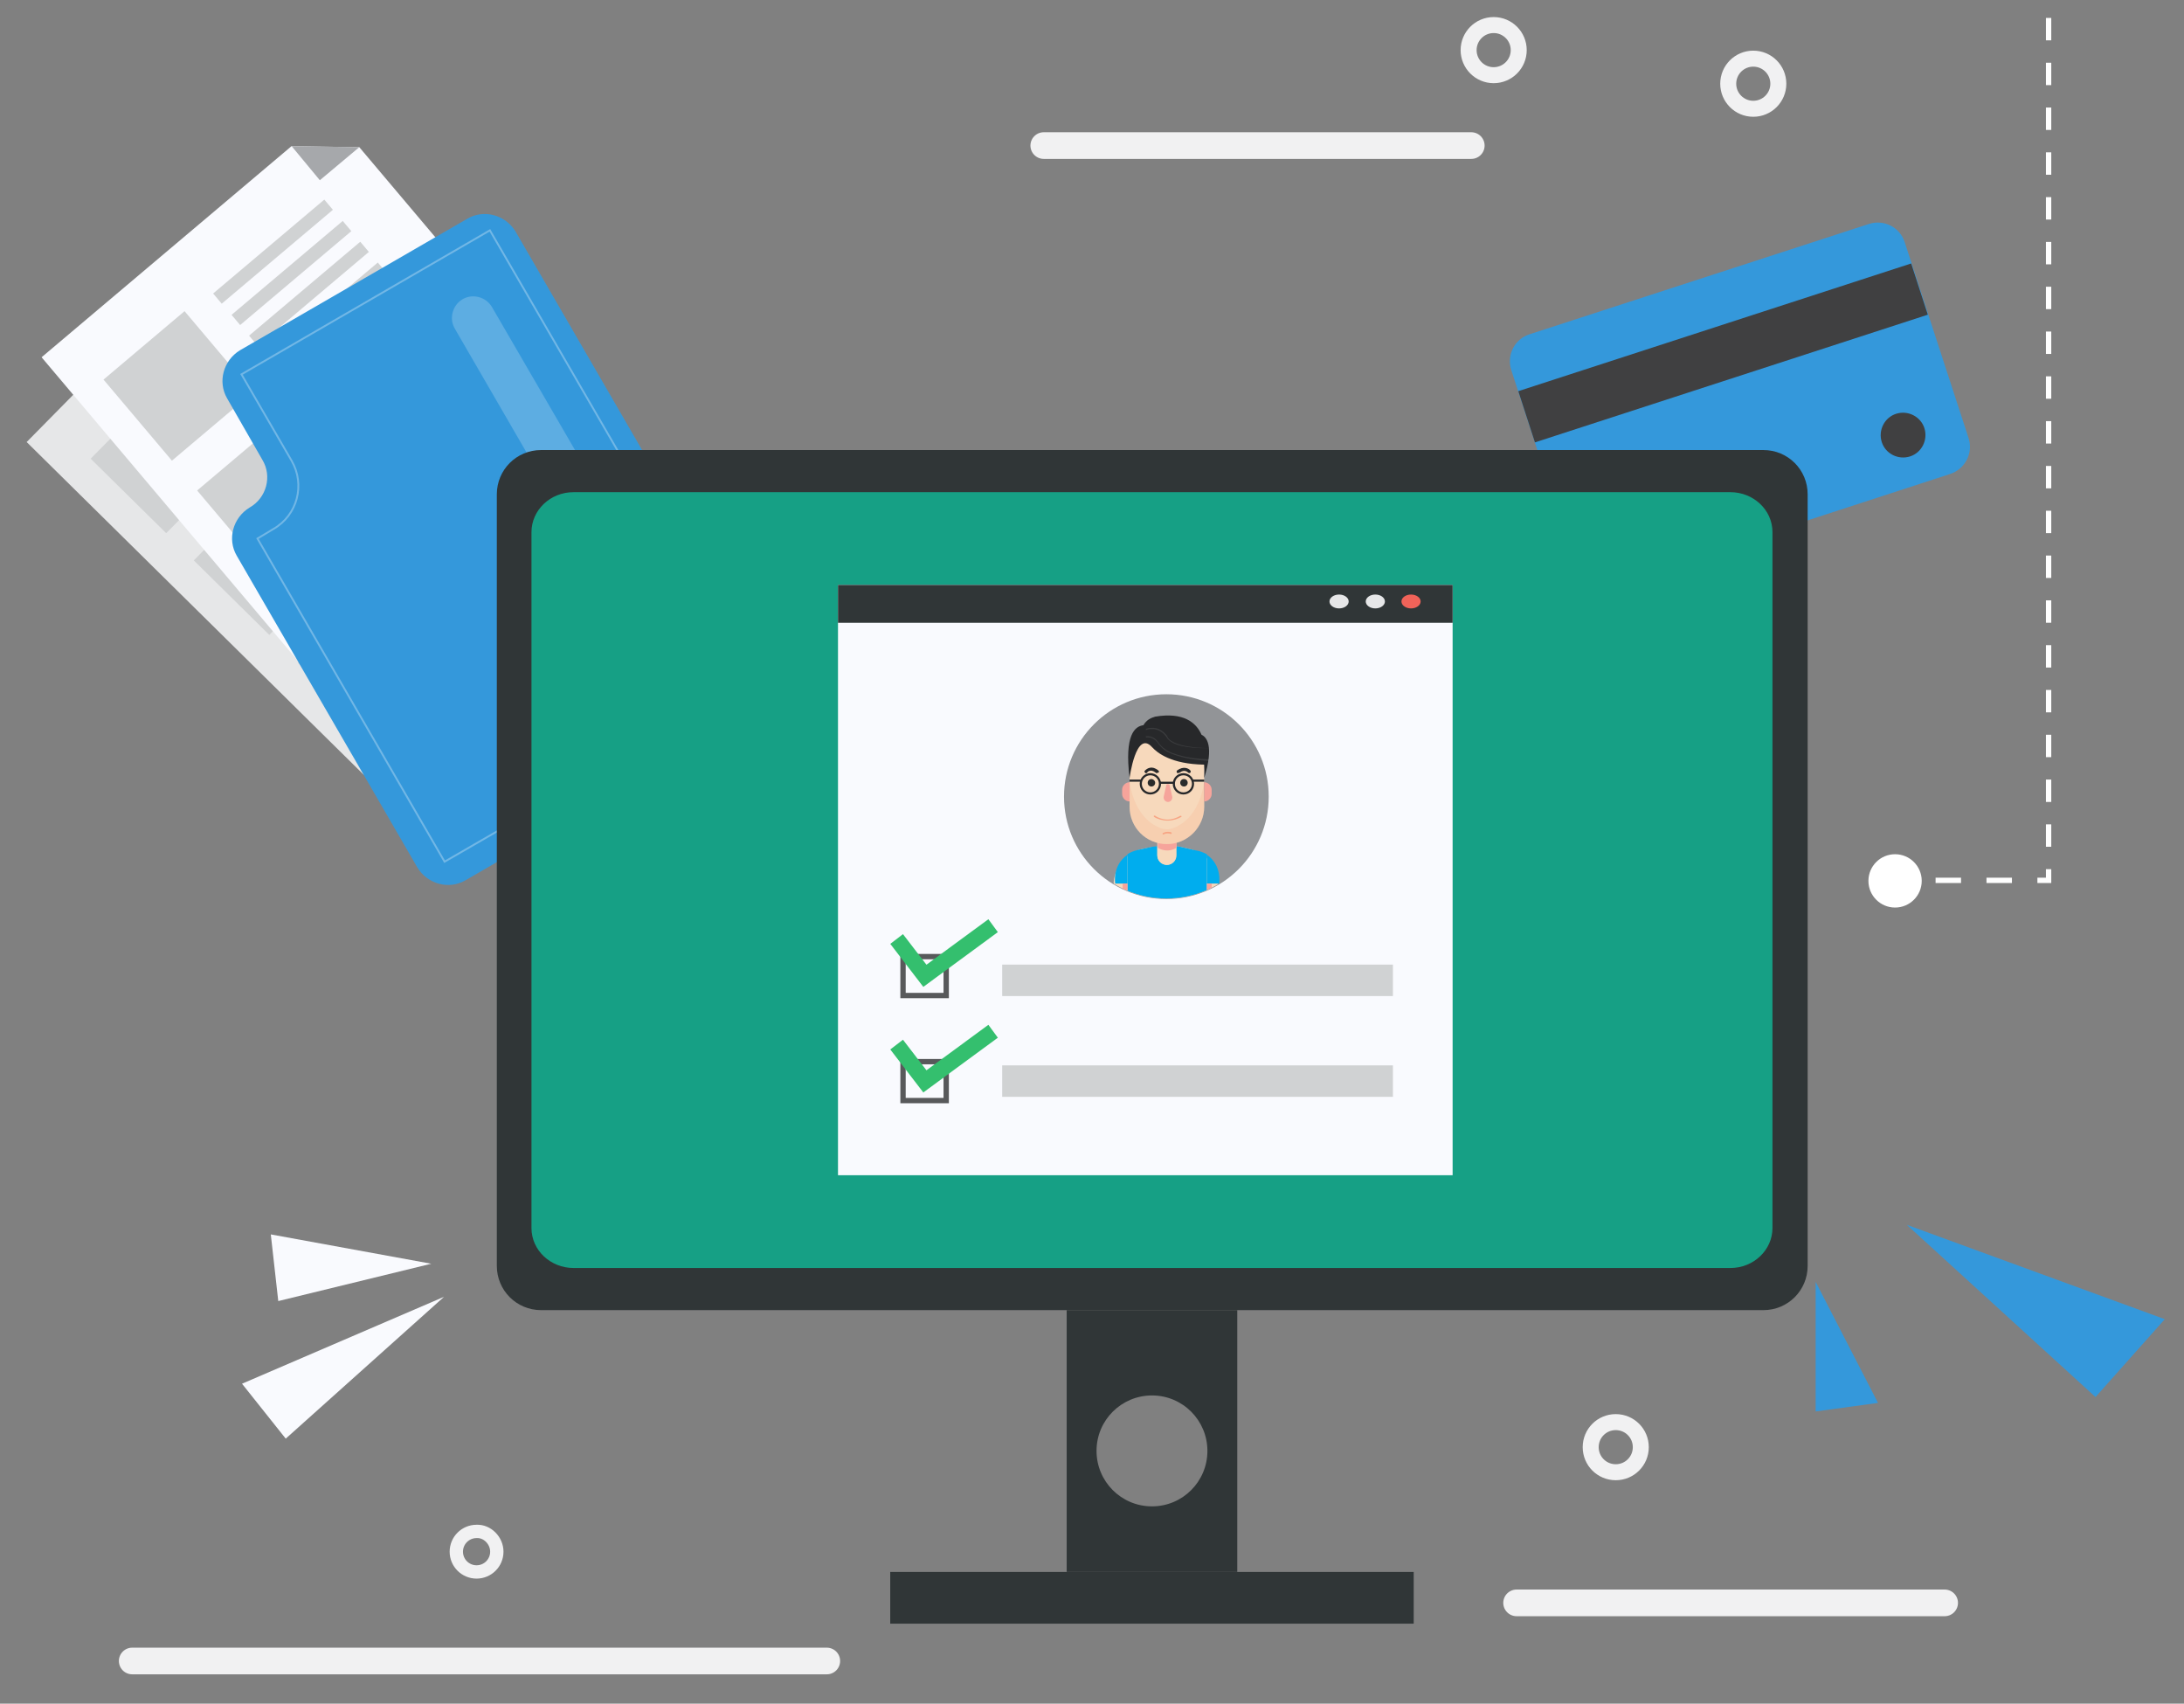 <?xml version="1.0" encoding="utf-8"?>
<!-- Generator: Adobe Illustrator 22.0.0, SVG Export Plug-In . SVG Version: 6.00 Build 0)  -->
<svg version="1.1" id="OBJECTS" xmlns="http://www.w3.org/2000/svg" xmlns:xlink="http://www.w3.org/1999/xlink" x="0px" y="0px"
	 viewBox="0 0 409.7 319.5" style="enable-background:new 0 0 409.7 319.5;" xml:space="preserve">
<rect x="0" y="0" width="409.7" height="319.5" fill="#808080" stroke="none"/>
<style type="text/css">
	.st0{fill:#3498DB;}
	.st1{fill:#404041;}
	.st2{fill:#E6E7E8;}
	.st3{fill:#A6A8AB;}
	.st4{fill:#D0D2D3;}
	.st5{fill:#F9FAFE;}
	.st6{opacity:0.3;fill:none;stroke:#FFFFFF;stroke-width:0.35;stroke-miterlimit:10;enable-background:new    ;}
	.st7{opacity:0.2;fill:#FFFFFF;enable-background:new    ;}
	.st8{fill:#303637;}
	.st9{fill:#16A085;}
	.st10{fill:none;stroke:#FFFFFF;stroke-miterlimit:10;}
	.st11{fill:none;stroke:#FFFFFF;stroke-miterlimit:10;stroke-dasharray:4.774,4.774;}
	.st12{fill:none;stroke:#FFFFFF;stroke-miterlimit:10;stroke-dasharray:4.201,4.201;}
	.st13{fill:none;stroke:#FFFFFF;stroke-miterlimit:10;stroke-dasharray:4.162,4.162;}
	.st14{fill:#FFFFFF;}
	.st15{fill:#F06359;}
	.st16{fill:none;stroke:#F1F1F2;stroke-width:5;stroke-linecap:round;stroke-linejoin:round;stroke-miterlimit:10;}
	.st17{fill:none;stroke:#F1F1F2;stroke-width:2.5;stroke-linecap:round;stroke-linejoin:round;stroke-miterlimit:10;}
	.st18{fill:none;stroke:#F1F1F2;stroke-width:3;stroke-linecap:round;stroke-linejoin:round;stroke-miterlimit:10;}
	.st19{fill:#929497;}
	.st20{clip-path:url(#SVGID_2_);}
	.st21{fill:#F7D9BC;}
	.st22{fill:#00ADEE;}
	.st23{fill:#F6A49B;}
	.st24{fill:#292B2B;}
	.st25{fill:#F7A584;}
	.st26{fill:#27282A;}
	.st27{opacity:0.2;fill:#F7A584;enable-background:new    ;}
	.st28{opacity:0.1;fill:#F3F3F3;enable-background:new    ;}
	.st29{fill:none;stroke:#27282A;stroke-width:0.397;stroke-miterlimit:10;}
	.st30{fill:none;stroke:#58595B;stroke-miterlimit:10;}
	.st31{fill:none;stroke:#34BF6E;stroke-width:3;stroke-miterlimit:10;}
</style>
<g>
	<g>
		<path class="st0" d="M365.8,88.9l-63.6,20.7c-2.8,0.9-5.8-0.6-6.7-3.4l-12-36.8c-0.9-2.8,0.6-5.8,3.4-6.7L350.6,42
			c2.8-0.9,5.8,0.6,6.7,3.4l12,36.8C370.2,85,368.6,88,365.8,88.9z"/>
		
			<rect x="284.5" y="61.1" transform="matrix(0.951 -0.309 0.309 0.951 -4.621 103.163)" class="st1" width="77.5" height="10.1"/>
		<path class="st1" d="M361,80.3c0.7,2.2-0.5,4.6-2.7,5.3c-2.2,0.7-4.6-0.5-5.3-2.7c-0.7-2.2,0.5-4.6,2.7-5.3
			C357.9,76.9,360.3,78.1,361,80.3z"/>
	</g>
	<g>
		<g>
			<polygon class="st2" points="123.1,99.8 73.3,150.3 5,82.9 48.1,39.2 48.1,39.2 54,38.8 60.8,38.3 			"/>
			<polygon class="st3" points="48.1,39.2 54,45.1 60.8,38.3 60.8,38.3 			"/>
			<g>
				
					<rect x="21.1" y="76" transform="matrix(0.702 -0.712 0.712 0.702 -51.914 47.694)" class="st4" width="19.9" height="19.9"/>
				<g>
					
						<rect x="32.9" y="58" transform="matrix(0.702 -0.712 0.712 0.702 -28.305 50.787)" class="st4" width="27.3" height="2.5"/>
					
						<rect x="36.5" y="61.6" transform="matrix(0.702 -0.712 0.712 0.702 -29.82 54.442)" class="st4" width="27.3" height="2.5"/>
					
						<rect x="40.2" y="65.2" transform="matrix(0.702 -0.712 0.712 0.702 -31.262 58.127)" class="st4" width="27.3" height="2.5"/>
					
						<rect x="43.8" y="68.8" transform="matrix(0.702 -0.712 0.712 0.702 -32.777 61.782)" class="st4" width="27.3" height="2.5"/>
				</g>
			</g>
			<g>
				
					<rect x="40.5" y="95.1" transform="matrix(0.702 -0.712 0.712 0.702 -59.791 67.175)" class="st4" width="19.9" height="19.9"/>
				<g>
					
						<rect x="52.3" y="77.2" transform="matrix(0.702 -0.712 0.712 0.702 -36.211 70.339)" class="st4" width="27.3" height="2.5"/>
					
						<rect x="56" y="80.8" transform="matrix(0.702 -0.712 0.712 0.702 -37.654 74.024)" class="st4" width="27.3" height="2.5"/>
					
						<rect x="59.6" y="84.4" transform="matrix(0.702 -0.712 0.712 0.702 -39.168 77.679)" class="st4" width="27.3" height="2.5"/>
					
						<rect x="63.3" y="88" transform="matrix(0.702 -0.712 0.712 0.702 -40.611 81.363)" class="st4" width="27.3" height="2.5"/>
				</g>
			</g>
			<g>
				
					<rect x="60" y="114.3" transform="matrix(0.702 -0.712 0.712 0.702 -67.626 86.756)" class="st4" width="19.9" height="19.9"/>
				<g>
					
						<rect x="71.8" y="96.4" transform="matrix(0.702 -0.712 0.712 0.702 -44.045 89.921)" class="st4" width="27.3" height="2.5"/>
					
						<rect x="75.5" y="100" transform="matrix(0.702 -0.712 0.712 0.702 -45.559 93.576)" class="st4" width="27.3" height="2.5"/>
					
						<rect x="79.1" y="103.6" transform="matrix(0.702 -0.712 0.712 0.702 -47.003 97.26)" class="st4" width="27.3" height="2.5"/>
					
						<rect x="82.7" y="107.2" transform="matrix(0.702 -0.712 0.712 0.702 -48.517 100.915)" class="st4" width="27.3" height="2.5"/>
				</g>
			</g>
		</g>
		<g>
			<polygon class="st5" points="123.9,94.5 69.7,140.3 7.8,67 54.7,27.4 54.7,27.4 60.6,27.5 67.4,27.6 			"/>
			<polygon class="st3" points="54.7,27.4 60,33.8 67.4,27.6 67.4,27.6 			"/>
			<g>
				
					<rect x="23.5" y="62.4" transform="matrix(0.764 -0.645 0.645 0.764 -38.785 38.673)" class="st4" width="19.9" height="19.9"/>
				<g>
					
						<rect x="37.6" y="45.9" transform="matrix(0.764 -0.645 0.645 0.764 -18.351 44.227)" class="st4" width="27.3" height="2.5"/>
					
						<rect x="41" y="49.9" transform="matrix(0.764 -0.645 0.645 0.764 -20.073 47.368)" class="st4" width="27.3" height="2.5"/>
					
						<rect x="44.3" y="53.8" transform="matrix(0.764 -0.645 0.645 0.764 -21.821 50.415)" class="st4" width="27.3" height="2.5"/>
					
						<rect x="47.6" y="57.7" transform="matrix(0.764 -0.645 0.645 0.764 -23.569 53.463)" class="st4" width="27.3" height="2.5"/>
				</g>
			</g>
			<g>
				
					<rect x="41.1" y="83.2" transform="matrix(0.764 -0.645 0.645 0.764 -48.084 54.93)" class="st4" width="19.9" height="19.9"/>
				<g>
					
						<rect x="55.3" y="66.8" transform="matrix(0.764 -0.645 0.645 0.764 -27.625 60.577)" class="st4" width="27.3" height="2.5"/>
					
						<rect x="58.6" y="70.7" transform="matrix(0.764 -0.645 0.645 0.764 -29.372 63.624)" class="st4" width="27.3" height="2.5"/>
					
						<rect x="61.9" y="74.6" transform="matrix(0.764 -0.645 0.645 0.764 -31.12 66.672)" class="st4" width="27.3" height="2.5"/>
					
						<rect x="65.2" y="78.6" transform="matrix(0.764 -0.645 0.645 0.764 -32.902 69.779)" class="st4" width="27.3" height="2.5"/>
				</g>
			</g>
			<g>
				
					<rect x="58.7" y="104.1" transform="matrix(0.764 -0.645 0.645 0.764 -57.418 71.246)" class="st4" width="19.9" height="19.9"/>
				<g>
					
						<rect x="72.9" y="87.7" transform="matrix(0.764 -0.645 0.645 0.764 -36.958 76.893)" class="st4" width="27.3" height="2.5"/>
					
						<rect x="76.2" y="91.6" transform="matrix(0.764 -0.645 0.645 0.764 -38.706 79.94)" class="st4" width="27.3" height="2.5"/>
					
						<rect x="79.5" y="95.5" transform="matrix(0.764 -0.645 0.645 0.764 -40.454 82.988)" class="st4" width="27.3" height="2.5"/>
					
						<rect x="82.8" y="99.4" transform="matrix(0.764 -0.645 0.645 0.764 -42.202 86.035)" class="st4" width="27.3" height="2.5"/>
				</g>
			</g>
		</g>
		<g>
			<path class="st0" d="M49.2,86.2l-6.6-11.5c-1.8-3.1-0.7-7.1,2.4-9L87.7,41c3.1-1.8,7.1-0.7,9,2.4l47.1,81.3
				c1.8,3.1,0.7,7.1-2.4,9l-34.5,20L93,161.8l-5.7,3.3c-3.1,1.8-7.1,0.7-9-2.4l-33.9-58.5c-1.8-3.1-0.7-7.1,2.4-9l0,0
				C50,93.4,51.1,89.3,49.2,86.2z"/>
			<path class="st6" d="M141.2,128.2l-57.8,33.4L48.3,101l3-1.8c4.5-2.6,6-8.3,3.4-12.8l-9.4-16.2l46.6-27L141.2,128.2z"/>
			<path class="st7" d="M126.7,124.9L126.7,124.9c1.9-1.1,2.6-3.6,1.5-5.5L92.3,57.6c-1.1-1.9-3.6-2.6-5.5-1.5l0,0
				c-1.9,1.1-2.6,3.6-1.5,5.5l35.8,61.8C122.3,125.3,124.7,126,126.7,124.9z"/>
		</g>
	</g>
	<path class="st8" d="M330.8,245.7H101.5c-4.6,0-8.3-3.7-8.3-8.3V92.7c0-4.6,3.7-8.3,8.3-8.3h229.3c4.6,0,8.3,3.7,8.3,8.3v144.7
		C339.1,242,335.4,245.7,330.8,245.7z"/>
	<path class="st9" d="M324.6,237.8h-217c-4.3,0-7.9-3.3-7.9-7.5V99.8c0-4.1,3.5-7.5,7.9-7.5h217c4.3,0,7.9,3.3,7.9,7.5v130.5
		C332.5,234.4,329,237.8,324.6,237.8z"/>
	<path class="st8" d="M200.1,245.7v49.1h32v-49.1L200.1,245.7L200.1,245.7z M216.1,282.5c-5.8,0-10.4-4.7-10.4-10.4
		c0-5.8,4.7-10.4,10.4-10.4c5.8,0,10.4,4.7,10.4,10.4S221.9,282.5,216.1,282.5z"/>
	<rect x="167" y="294.8" class="st8" width="98.2" height="9.7"/>
	<g>
		<g>
			<line class="st10" x1="356.3" y1="165.1" x2="358.3" y2="165.1"/>
			<line class="st11" x1="363.1" y1="165.1" x2="379.8" y2="165.1"/>
			<polyline class="st10" points="382.2,165.1 384.3,165.1 384.3,163 			"/>
			<line class="st12" x1="384.3" y1="158.8" x2="384.3" y2="-7.2"/>
			<polyline class="st10" points="384.3,-9.3 384.3,-11.3 382.2,-11.3 			"/>
			<line class="st13" x1="378" y1="-11.3" x2="222" y2="-11.3"/>
			<line class="st10" x1="219.9" y1="-11.3" x2="217.8" y2="-11.3"/>
		</g>
	</g>
	<circle class="st14" cx="355.5" cy="165.2" r="5"/>
	<circle class="st14" cx="212.8" cy="-11.3" r="5"/>
	<g>
		<g>
			<rect x="157.2" y="109.7" class="st5" width="115.3" height="110.7"/>
			<rect x="157.2" y="109.7" class="st8" width="115.3" height="7.1"/>
		</g>
		<ellipse class="st15" cx="264.7" cy="112.8" rx="1.8" ry="1.3"/>
		<ellipse class="st2" cx="258" cy="112.8" rx="1.8" ry="1.3"/>
		<ellipse class="st2" cx="251.2" cy="112.8" rx="1.8" ry="1.3"/>
	</g>
	<line class="st16" x1="155.1" y1="311.5" x2="24.8" y2="311.5"/>
	<line class="st16" x1="276" y1="27.3" x2="195.8" y2="27.3"/>
	<line class="st16" x1="364.8" y1="300.6" x2="284.5" y2="300.6"/>
	<path class="st17" d="M93.2,291c0,2.1-1.7,3.8-3.8,3.8c-2.1,0-3.8-1.7-3.8-3.8s1.7-3.8,3.8-3.8C91.4,287.1,93.2,288.9,93.2,291z"/>
	<circle class="st18" cx="280.2" cy="9.4" r="4.7"/>
	<path class="st18" d="M307.8,271.4c0,2.6-2.1,4.7-4.7,4.7s-4.7-2.1-4.7-4.7s2.1-4.7,4.7-4.7C305.7,266.7,307.8,268.8,307.8,271.4z"
		/>
	<circle class="st18" cx="328.9" cy="15.7" r="4.7"/>
	<g>
		<circle class="st19" cx="218.8" cy="149.4" r="19.2"/>
		<g>
			<g>
				<defs>
					<circle id="SVGID_1_" cx="218.8" cy="149.6" r="18.9"/>
				</defs>
				<clipPath id="SVGID_2_">
					<use xlink:href="#SVGID_1_"  style="overflow:visible;"/>
				</clipPath>
				<g class="st20">
					<g>
						<path class="st21" d="M221.4,158.8l1.7,0.4c3.2,0.7,5.4,3.5,5.4,6.8v2.5c0,0.4-0.3,0.8-0.8,0.8h-9h-9c-0.4,0-0.8-0.3-0.8-0.8
							V166c0-3.3,2.3-6.1,5.4-6.8l1.5-0.3c0,0,0,0,0.1,0l1.7-0.2h0.1h2.2h0.1L221.4,158.8L221.4,158.8z"/>
						<g>
							<path class="st22" d="M224.4,159.5l-3-0.7l-0.8-0.1v1.9l0,0v-0.1v0.1l0,0l0,0c-0.1,0.9-0.8,1.6-1.7,1.6c-1,0-1.8-0.8-1.8-1.8
								l0,0v-1.7l-1,0.1l-2.7,0.6c-0.7,0.2-1.3,0.4-1.9,0.8v8.9h7.4h7.5v-8.9C225.8,159.9,225.1,159.6,224.4,159.5z"/>
						</g>
						<path class="st22" d="M211.5,165.7h-2.3c0,0-0.6-3.4,2.3-5.4V165.7z"/>
						<path class="st22" d="M226.4,165.7h2.3c0,0,0.6-3.4-2.3-5.4V165.7z"/>
						<g>
							<path class="st21" d="M220.7,158.6v1.9v-0.1c0,1-0.8,1.8-1.8,1.8s-1.8-0.8-1.8-1.8l0,0v-2.8l0.4-0.4h0.3l1.7-0.4l0.5,0.1
								l0.6,0.2"/>
							<path class="st23" d="M219.6,156.9l-1.7,0.4h-0.3l-0.4,0.4v1.3c0.5,0.3,1.1,0.5,1.8,0.5c0.6,0,1.2-0.2,1.7-0.5v-0.4v-1.5
								l-0.6-0.2H219.6z"/>
						</g>
					</g>
					<path class="st21" d="M218.9,158.3L218.9,158.3c-3.9,0-7-3.1-7-7v-7.8c0-3.9,3.1-7,7-7l0,0c3.9,0,7,3.1,7,7v7.8
						C225.9,155.1,222.8,158.3,218.9,158.3z"/>
					<path class="st24" d="M222.8,146.8c0,0.4-0.3,0.7-0.7,0.7s-0.7-0.3-0.7-0.7s0.3-0.7,0.7-0.7S222.8,146.4,222.8,146.8z"/>
					<path class="st24" d="M216.7,146.8c0,0.4-0.3,0.7-0.7,0.7s-0.7-0.3-0.7-0.7s0.3-0.7,0.7-0.7
						C216.3,146.1,216.7,146.4,216.7,146.8z"/>
					<g>
						<g>
							<path class="st25" d="M219,153.9c-0.9,0-1.9-0.3-2.5-0.7c-0.1-0.1-0.1-0.2,0-0.2c0.1-0.1,0.2-0.1,0.2,0
								c0.6,0.4,1.5,0.7,2.3,0.7c0.9,0,1.7-0.3,2.4-0.7c0.1,0,0.2,0,0.2,0c0.1,0.1,0,0.2,0,0.2C220.9,153.6,220,153.9,219,153.9z"/>
						</g>
					</g>
					<g>
						<g>
							<path class="st25" d="M218.2,156.5c-0.1,0-0.1,0-0.1-0.1c0-0.1,0-0.2,0.1-0.2c0.2-0.1,0.5-0.2,0.8-0.2s0.5,0,0.7,0.1
								c0.1,0,0.1,0.1,0.1,0.2s-0.1,0.1-0.2,0.1c-0.2-0.1-0.4-0.1-0.6-0.1C218.7,156.3,218.5,156.4,218.2,156.5
								C218.3,156.5,218.3,156.5,218.2,156.5z"/>
						</g>
					</g>
					<path class="st23" d="M225.9,146.7L225.9,146.7c0.7,0,1.4,0.6,1.4,1.4v0.8c0,0.7-0.6,1.4-1.4,1.4l0,0"/>
					<path class="st23" d="M211.9,146.7L211.9,146.7c-0.7,0-1.4,0.6-1.4,1.4v0.8c0,0.7,0.6,1.4,1.4,1.4l0,0"/>
					<path class="st23" d="M218.8,147.2l-0.5,2.2c-0.1,0.5,0.3,1,0.8,1l0,0c0.5,0,0.9-0.5,0.8-1l-0.5-2.2
						C219.2,147,218.9,147,218.8,147.2z"/>
					<g>
						<g>
							<g>
								<path class="st26" d="M217,145c-0.1,0-0.1,0-0.2-0.1c-1-0.8-1.6-0.1-1.6,0c-0.1,0.1-0.3,0.2-0.4,0c-0.1-0.1-0.2-0.3,0-0.4
									c0.4-0.4,1.3-1,2.5,0c0.1,0.1,0.2,0.3,0,0.4C217.1,144.9,217,145,217,145z"/>
							</g>
						</g>
					</g>
					<g>
						<g>
							<g>
								<path class="st26" d="M221,145c-0.1,0-0.2,0-0.2-0.1c-0.1-0.1-0.1-0.3,0-0.4c1.2-0.9,2.2-0.4,2.5,0c0.1,0.1,0.1,0.3,0,0.4
									c-0.1,0.1-0.3,0.1-0.4,0c-0.1-0.1-0.7-0.7-1.6,0C221.1,144.9,221.1,145,221,145z"/>
							</g>
						</g>
					</g>
					<path class="st21" d="M222.2,156.2c0,0.1,0,0.1,0,0.2"/>
					<rect x="226.4" y="165.7" class="st23" width="0.9" height="3.5"/>
					<rect x="210.6" y="165.7" class="st23" width="0.9" height="3.5"/>
					<path class="st27" d="M218.9,158.3L218.9,158.3L218.9,158.3c3.9,0,7-3.1,7-7v-5l0,0c0,0-0.4,6.9-5.8,9c-0.8,0.3-1.6,0.3-2.4,0
						c-5.4-2.1-5.8-9-5.8-9l0,0v5C211.9,155.1,215,158.3,218.9,158.3L218.9,158.3L218.9,158.3"/>
					<path class="st26" d="M225.4,137.8c-1-2.3-3.4-4.3-8.7-3.4c-0.1,0.1-1.4,0.2-2.2,1.6c-1.6,0.2-3.6,1.8-2.6,9.9
						c0,0,1.2-9.1,4.2-5.8l0,0c1,1.1,3.6,3.2,9.8,3.3c0.1,1.3,0,2.5,0,2.5C227.8,139.8,226.3,138.2,225.4,137.8z"/>
					<path class="st28" d="M219.4,141c-0.8-0.4-1.6-1-2.2-1.9c-0.9-1.3-2.3-1-2.3-1l0.1,0.2c0.1,0,1.2-0.2,2.1,0.9
						c0.6,0.9,1.4,1.6,2.3,2c1.4,0.6,3.7,1.3,7.4,1.5c0-0.1,0-0.2,0-0.3C223.1,142.3,220.8,141.6,219.4,141z"/>
					<path class="st28" d="M226.8,140.3c-6.1-0.1-7.5-1.5-7.8-2.1v-0.1c-1.7-2.4-4.1-1.4-4.1-1.4l0.1,0.2c0,0,2.2-0.9,3.8,1.3l0,0
						C219.5,139.6,222.3,140.4,226.8,140.3L226.8,140.3z"/>
				</g>
			</g>
		</g>
		<g>
			<path class="st29" d="M223.8,147c0,1-0.8,1.8-1.8,1.8s-1.8-0.8-1.8-1.8s0.8-1.8,1.8-1.8S223.8,146,223.8,147z"/>
			<line class="st29" x1="223.7" y1="146.4" x2="225.9" y2="146.4"/>
		</g>
		<g>
			<path class="st29" d="M214,147c0,1,0.8,1.8,1.8,1.8s1.8-0.8,1.8-1.8s-0.8-1.8-1.8-1.8S214,146,214,147z"/>
			<line class="st29" x1="214.1" y1="146.4" x2="211.9" y2="146.4"/>
		</g>
		<line class="st29" x1="217.5" y1="146.8" x2="220.3" y2="146.8"/>
	</g>
	<rect x="188" y="180.9" class="st4" width="73.3" height="5.9"/>
	<rect x="188" y="199.8" class="st4" width="73.3" height="5.9"/>
	<g>
		<rect x="169.4" y="179.4" class="st30" width="8.1" height="7.3"/>
		<rect x="169.4" y="199.1" class="st30" width="8.1" height="7.3"/>
	</g>
	<polyline class="st31" points="168.2,176.1 173.5,183 186.3,173.6 	"/>
	<polyline class="st31" points="168.2,195.9 173.5,202.8 186.3,193.4 	"/>
	<polygon class="st0" points="357.7,229.7 406.1,247.4 393.1,262 	"/>
	<polygon class="st0" points="340.6,240.4 352.3,263.1 340.6,264.7 	"/>
	<polygon class="st5" points="83.3,243.2 53.6,269.8 45.4,259.5 	"/>
	<g>
		<polygon class="st5" points="80.9,237 52.2,244 50.8,231.5 		"/>
	</g>
</g>
</svg>
